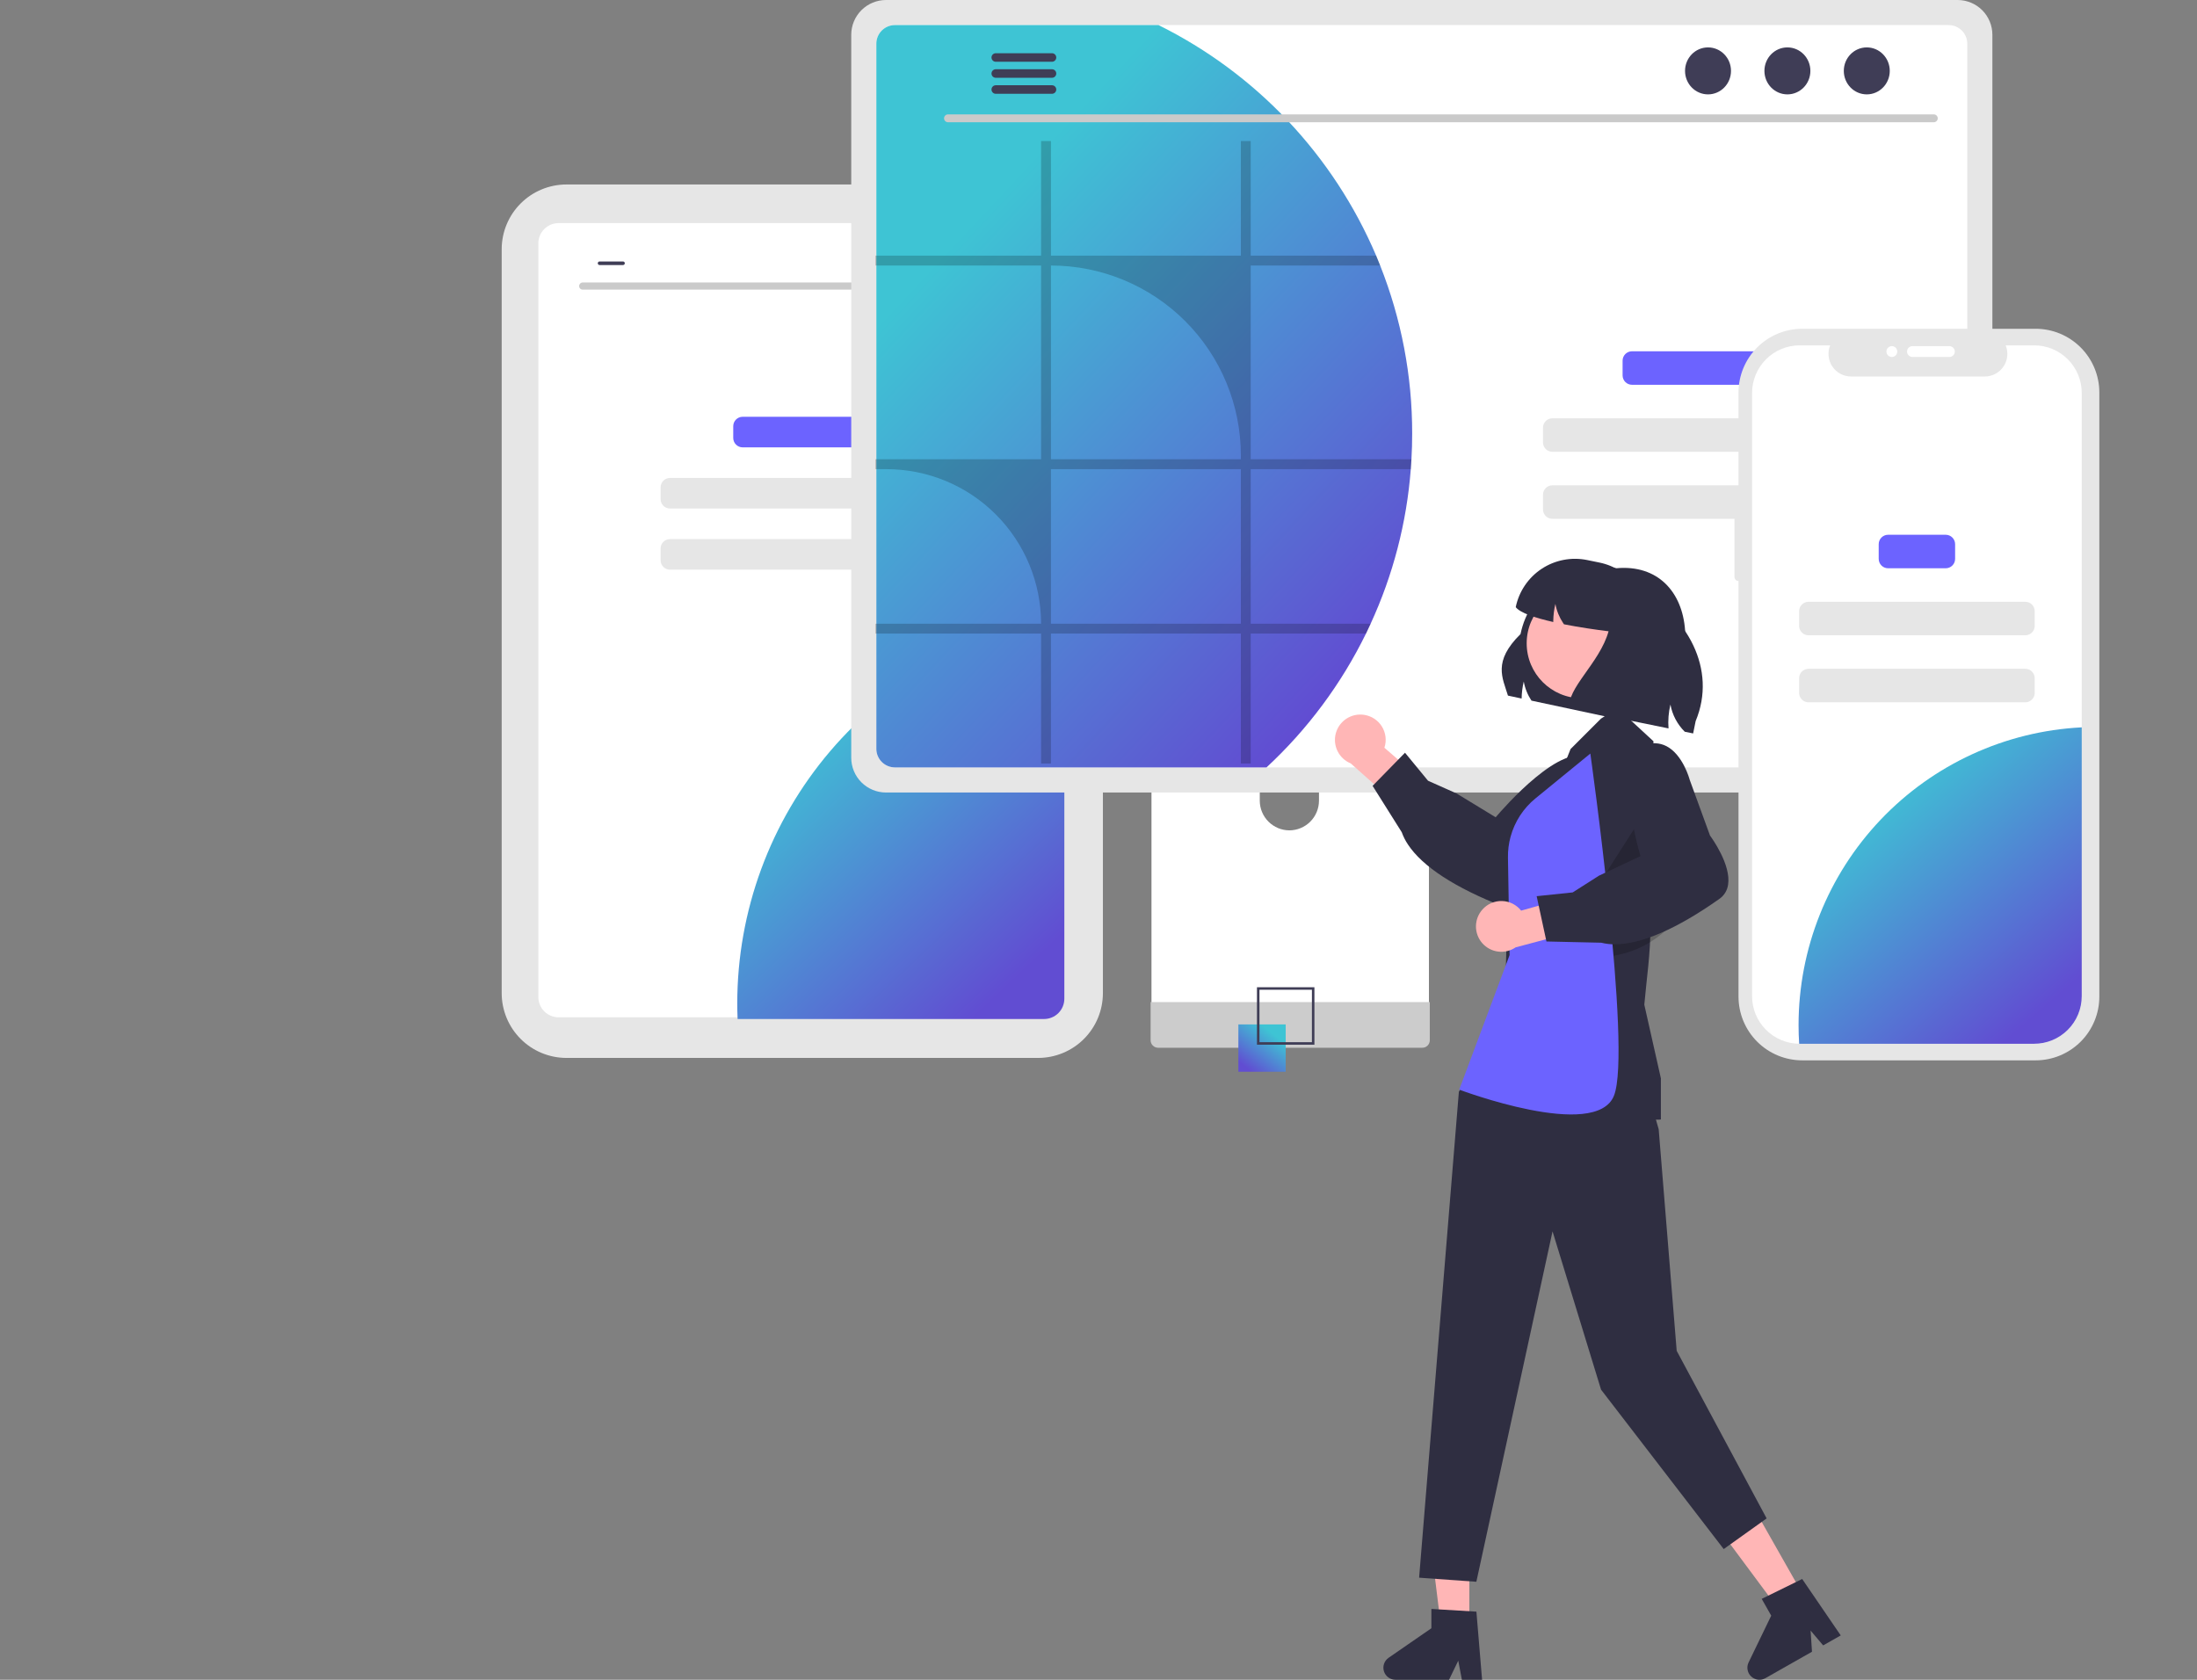 <svg width="527" height="403" viewBox="0 0 527 403" fill="none" xmlns="http://www.w3.org/2000/svg">
<rect x="0" y="0" width="527" height="403" fill="#808080" stroke="none"/>
<path d="M279.419 145.236H339.557C340.408 145.238 341.223 145.577 341.824 146.179C342.425 146.781 342.762 147.598 342.761 148.448V243.448H276.207V148.448C276.207 148.027 276.29 147.609 276.451 147.219C276.612 146.829 276.849 146.475 277.147 146.177C277.446 145.878 277.8 145.642 278.19 145.48C278.579 145.319 278.997 145.236 279.419 145.236ZM309.286 199.214C311.166 199.205 312.968 198.454 314.297 197.125C315.627 195.795 316.378 193.994 316.387 192.113V181.155C316.385 179.273 315.637 177.468 314.305 176.138C312.973 174.808 311.168 174.06 309.286 174.06C307.403 174.06 305.598 174.808 304.267 176.138C302.935 177.468 302.186 179.273 302.184 181.155V192.113C302.193 193.994 302.944 195.795 304.274 197.125C305.604 198.454 307.405 199.205 309.286 199.214Z" fill="white"/>
<path d="M342.967 240.41V249.576C342.966 250.051 342.777 250.506 342.441 250.842C342.105 251.178 341.65 251.367 341.175 251.368H277.792C277.318 251.365 276.863 251.176 276.528 250.84C276.192 250.505 276.003 250.05 276 249.576V240.41L342.967 240.41Z" fill="#CCCCCC"/>
<path d="M308.402 245.768H297.052V257.119H308.402V245.768Z" fill="url(#paint0_linear_2_7816)"/>
<path d="M315.294 250.633H301.511V236.85H315.294V250.633ZM302.11 250.033H314.694V237.449H302.11V250.033Z" fill="#3F3D56"/>
<path d="M135.87 253.807H249.028C253.144 253.802 257.091 252.165 260.002 249.254C262.914 246.343 264.551 242.396 264.556 238.279V59.785C264.551 55.668 262.914 51.721 260.002 48.81C257.091 45.899 253.144 44.261 249.028 44.257H135.87C131.753 44.261 127.806 45.899 124.895 48.81C121.984 51.721 120.346 55.668 120.342 59.785V238.279C120.346 242.396 121.984 246.343 124.895 249.254C127.806 252.165 131.753 253.802 135.87 253.807Z" fill="#E6E6E6"/>
<path d="M133.993 53.523H249.241C250.529 53.524 251.765 54.037 252.676 54.948C253.587 55.859 254.1 57.095 254.102 58.383V239.205C254.1 240.493 253.587 241.728 252.676 242.64C251.764 243.551 250.529 244.064 249.241 244.066H133.993C132.704 244.064 131.469 243.551 130.557 242.64C129.646 241.729 129.134 240.493 129.132 239.205V58.383C129.134 57.095 129.646 55.859 130.557 54.948C131.469 54.037 132.704 53.524 133.993 53.523Z" fill="white"/>
<path d="M178.143 99.99H205.559C206.807 99.99 207.818 101.001 207.818 102.249V105.068C207.818 106.315 206.807 107.327 205.559 107.327H178.143C176.895 107.327 175.884 106.315 175.884 105.068V102.249C175.884 101.001 176.895 99.99 178.143 99.99Z" fill="#6C63FF"/>
<path d="M160.718 114.664H222.985C224.233 114.664 225.244 115.675 225.244 116.923V119.742C225.244 120.99 224.233 122.001 222.985 122.001H160.718C159.471 122.001 158.459 120.99 158.459 119.742V116.923C158.459 115.675 159.471 114.664 160.718 114.664Z" fill="#E6E6E6"/>
<path d="M160.718 129.338H222.985C224.233 129.338 225.244 130.349 225.244 131.597V134.416C225.244 135.663 224.233 136.675 222.985 136.675H160.718C159.471 136.675 158.459 135.663 158.459 134.416V131.597C158.459 130.349 159.471 129.338 160.718 129.338Z" fill="#E6E6E6"/>
<path d="M139.754 69.486H243.481C243.705 69.481 243.919 69.389 244.075 69.228C244.232 69.068 244.32 68.852 244.32 68.628C244.32 68.403 244.232 68.188 244.075 68.028C243.919 67.867 243.705 67.775 243.481 67.769H139.754C139.53 67.775 139.316 67.867 139.159 68.028C139.003 68.188 138.915 68.403 138.915 68.628C138.915 68.852 139.003 69.068 139.159 69.228C139.316 69.389 139.53 69.481 139.754 69.486Z" fill="#CACACA"/>
<path d="M143.809 62.73H149.455C149.567 62.732 149.673 62.778 149.752 62.858C149.83 62.938 149.874 63.046 149.874 63.157C149.874 63.27 149.83 63.377 149.752 63.457C149.673 63.537 149.567 63.583 149.455 63.585H143.809C143.697 63.583 143.59 63.537 143.512 63.457C143.433 63.377 143.389 63.27 143.389 63.157C143.389 63.046 143.433 62.938 143.512 62.858C143.59 62.778 143.697 62.732 143.809 62.73Z" fill="#3F3D56"/>
<path d="M176.85 240.746C176.85 241.996 176.874 243.24 176.931 244.471H250.445C251.733 244.469 252.969 243.956 253.88 243.045C254.791 242.134 255.304 240.899 255.306 239.61V148.596C233.414 152.133 213.496 163.349 199.12 180.234C184.745 197.119 176.85 218.57 176.85 240.746Z" fill="url(#paint1_linear_2_7816)"/>
<path d="M212.521 0H469.586C471.795 0.004 473.912 0.882 475.474 2.444C477.036 4.006 477.914 6.123 477.918 8.332V181.8C477.916 184.009 477.037 186.127 475.475 187.689C473.913 189.251 471.795 190.13 469.586 190.132H212.521C210.312 190.13 208.194 189.251 206.632 187.689C205.07 186.127 204.191 184.009 204.189 181.8V8.332C204.193 6.123 205.072 4.006 206.633 2.444C208.195 0.882 210.312 0.004 212.521 0Z" fill="#E6E6E6"/>
<path d="M214.667 6.018H467.439C468.621 6.021 469.755 6.492 470.59 7.329C471.425 8.166 471.894 9.301 471.895 10.483V179.652C471.892 180.833 471.422 181.966 470.587 182.801C469.752 183.636 468.62 184.106 467.439 184.108H214.667C213.486 184.106 212.354 183.636 211.518 182.801C210.683 181.966 210.213 180.833 210.211 179.652V10.483C210.211 9.301 210.68 8.166 211.516 7.329C212.351 6.492 213.484 6.021 214.667 6.018Z" fill="white"/>
<path d="M210.212 10.483V179.652C210.214 180.833 210.684 181.966 211.519 182.801C212.354 183.636 213.486 184.106 214.667 184.108H303.8C313.661 174.964 321.75 164.079 327.663 152.001C328.052 151.223 328.423 150.435 328.775 149.639C334.162 137.948 337.424 125.392 338.409 112.557C338.473 111.77 338.529 110.982 338.566 110.186C338.687 108.148 338.742 106.082 338.742 104.007C338.76 90.207 336.154 76.529 331.063 63.702C330.757 62.905 330.433 62.117 330.099 61.33C319.853 37.257 301.34 17.639 277.9 6.018H214.667C213.485 6.021 212.352 6.492 211.516 7.329C210.681 8.166 210.212 9.301 210.212 10.483Z" fill="url(#paint2_linear_2_7816)"/>
<path d="M227.373 29.326H463.891C464.137 29.32 464.371 29.219 464.543 29.043C464.715 28.867 464.812 28.631 464.812 28.385C464.812 28.139 464.715 27.903 464.543 27.727C464.371 27.551 464.137 27.45 463.891 27.444H227.373C227.127 27.45 226.893 27.551 226.721 27.727C226.549 27.903 226.452 28.139 226.452 28.385C226.452 28.631 226.549 28.867 226.721 29.043C226.893 29.219 227.127 29.32 227.373 29.326Z" fill="#CACACA"/>
<path d="M447.791 22.642C444.746 22.642 442.278 20.119 442.278 17.007C442.278 13.895 444.746 11.372 447.791 11.372C450.835 11.372 453.303 13.895 453.303 17.007C453.303 20.119 450.835 22.642 447.791 22.642Z" fill="#3F3D56"/>
<path d="M428.749 22.642C425.704 22.642 423.236 20.119 423.236 17.007C423.236 13.895 425.704 11.372 428.749 11.372C431.793 11.372 434.261 13.895 434.261 17.007C434.261 20.119 431.793 22.642 428.749 22.642Z" fill="#3F3D56"/>
<path d="M409.707 22.642C406.662 22.642 404.194 20.119 404.194 17.007C404.194 13.895 406.662 11.372 409.707 11.372C412.751 11.372 415.219 13.895 415.219 17.007C415.219 20.119 412.751 22.642 409.707 22.642Z" fill="#3F3D56"/>
<path d="M238.838 12.769H252.364C252.632 12.774 252.888 12.884 253.075 13.076C253.263 13.267 253.368 13.525 253.368 13.793C253.368 14.061 253.263 14.318 253.075 14.51C252.888 14.701 252.632 14.812 252.364 14.817H238.838C238.569 14.812 238.314 14.701 238.126 14.51C237.939 14.318 237.833 14.061 237.833 13.793C237.833 13.525 237.939 13.267 238.126 13.076C238.314 12.884 238.569 12.774 238.838 12.769Z" fill="#3F3D56"/>
<path d="M238.838 16.613H252.364C252.632 16.619 252.888 16.729 253.075 16.92C253.263 17.112 253.368 17.369 253.368 17.637C253.368 17.906 253.263 18.163 253.075 18.355C252.888 18.546 252.632 18.656 252.364 18.662H238.838C238.569 18.656 238.314 18.546 238.126 18.355C237.939 18.163 237.833 17.906 237.833 17.637C237.833 17.369 237.939 17.112 238.126 16.92C238.314 16.729 238.569 16.619 238.838 16.613Z" fill="#3F3D56"/>
<path d="M238.838 20.453H252.364C252.632 20.458 252.888 20.568 253.075 20.76C253.263 20.951 253.368 21.209 253.368 21.477C253.368 21.745 253.263 22.003 253.075 22.194C252.888 22.386 252.632 22.496 252.364 22.501H238.838C238.569 22.496 238.314 22.386 238.126 22.194C237.939 22.003 237.833 21.745 237.833 21.477C237.833 21.209 237.939 20.951 238.126 20.76C238.314 20.568 238.569 20.458 238.838 20.453Z" fill="#3F3D56"/>
<path d="M391.473 84.274H424.548C425.795 84.274 426.807 85.286 426.807 86.533V90.054C426.807 91.302 425.795 92.313 424.548 92.313H391.473C390.225 92.313 389.214 91.302 389.214 90.054V86.533C389.214 85.286 390.225 84.274 391.473 84.274Z" fill="#6C63FF"/>
<path d="M372.38 100.352H443.639C444.887 100.352 445.898 101.363 445.898 102.611V106.132C445.898 107.379 444.887 108.391 443.639 108.391H372.38C371.133 108.391 370.121 107.379 370.121 106.132V102.611C370.121 101.363 371.133 100.352 372.38 100.352Z" fill="#E6E6E6"/>
<path d="M372.38 116.43H443.639C444.887 116.43 445.898 117.441 445.898 118.689V122.209C445.898 123.457 444.887 124.468 443.639 124.468H372.38C371.133 124.468 370.121 123.457 370.121 122.209V118.689C370.121 117.441 371.133 116.43 372.38 116.43Z" fill="#E6E6E6"/>
<path opacity="0.2" d="M209.979 63.701V61.33H249.729V33.845H252.091V61.33H297.649V33.845H300.011V61.33H330.099C330.432 62.117 330.756 62.905 331.062 63.701H300.011V110.185H338.565C338.528 110.982 338.473 111.769 338.408 112.557H300.011V149.638H328.774C328.422 150.435 328.051 151.223 327.662 152.001H300.011V183.172H297.649V152.001H252.091V183.172H249.729V152.001H209.979V149.638H249.729C249.729 144.769 248.77 139.947 246.906 135.448C245.043 130.949 242.311 126.861 238.868 123.418C235.425 119.974 231.337 117.243 226.838 115.379C222.339 113.516 217.517 112.557 212.647 112.557H209.979V110.185H249.729V63.701H209.979ZM252.091 149.638H297.649V112.557H252.091V149.638ZM252.091 110.185H297.649V109.259C297.649 97.176 292.849 85.589 284.305 77.045C275.762 68.501 264.174 63.701 252.091 63.701L252.091 110.185Z" fill="black"/>
<path d="M417.021 120.584V94.165C417.021 90.11 418.632 86.221 421.499 83.353C424.367 80.486 428.256 78.875 432.311 78.875H488.282C492.337 78.875 496.226 80.486 499.094 83.353C501.961 86.221 503.572 90.11 503.572 94.165V239.099C503.572 243.154 501.961 247.043 499.094 249.911C496.226 252.778 492.337 254.389 488.282 254.389H432.311C430.303 254.389 428.315 253.994 426.46 253.225C424.605 252.457 422.919 251.33 421.499 249.911C420.079 248.491 418.953 246.805 418.185 244.95C417.416 243.095 417.021 241.107 417.021 239.099V139.389C416.765 139.389 416.52 139.287 416.339 139.106C416.158 138.925 416.056 138.68 416.056 138.424V121.548C416.056 121.292 416.158 121.047 416.339 120.866C416.52 120.685 416.765 120.584 417.021 120.584Z" fill="#E6E6E6"/>
<path d="M420.275 94.27V238.995C420.275 242.001 421.461 244.886 423.575 247.022C425.69 249.159 428.562 250.375 431.568 250.407C431.609 250.411 431.651 250.413 431.693 250.412H487.936C490.964 250.412 493.868 249.209 496.009 247.068C498.15 244.927 499.353 242.023 499.354 238.995V94.27C499.353 91.242 498.15 88.338 496.009 86.197C493.868 84.056 490.964 82.853 487.936 82.853H481.111C481.446 83.677 481.574 84.571 481.483 85.456C481.392 86.341 481.085 87.19 480.589 87.928C480.092 88.667 479.422 89.272 478.637 89.691C477.852 90.109 476.976 90.329 476.087 90.329H444.021C443.132 90.327 442.258 90.106 441.474 89.687C440.69 89.268 440.021 88.663 439.525 87.924C439.03 87.186 438.723 86.338 438.632 85.454C438.541 84.57 438.668 83.677 439.002 82.853H431.693C428.665 82.853 425.761 84.056 423.62 86.197C421.479 88.338 420.276 91.242 420.275 94.27Z" fill="white"/>
<path d="M431.427 245.945C431.427 247.444 431.474 248.931 431.568 250.407C431.609 250.411 431.651 250.413 431.693 250.412H487.936C490.964 250.412 493.868 249.209 496.009 247.067C498.15 244.926 499.353 242.022 499.354 238.994V174.499C481.028 175.423 463.759 183.354 451.117 196.651C438.474 209.949 431.425 227.596 431.427 245.945Z" fill="url(#paint3_linear_2_7816)"/>
<path d="M452.908 128.296H466.72C467.967 128.296 468.979 129.308 468.979 130.555V134.076C468.979 135.324 467.967 136.335 466.72 136.335H452.908C451.66 136.335 450.649 135.324 450.649 134.076V130.555C450.649 129.308 451.66 128.296 452.908 128.296Z" fill="#6C63FF"/>
<path d="M433.816 144.374H485.812C487.06 144.374 488.071 145.385 488.071 146.633V150.154C488.071 151.401 487.06 152.413 485.812 152.413H433.816C432.569 152.413 431.557 151.401 431.557 150.154V146.633C431.557 145.385 432.569 144.374 433.816 144.374Z" fill="#E6E6E6"/>
<path d="M433.816 160.452H485.812C487.06 160.452 488.071 161.463 488.071 162.711V166.231C488.071 167.479 487.06 168.49 485.812 168.49H433.816C432.569 168.49 431.557 167.479 431.557 166.231V162.711C431.557 161.463 432.569 160.452 433.816 160.452Z" fill="#E6E6E6"/>
<path d="M468.901 84.342C468.901 83.996 468.764 83.666 468.52 83.422C468.276 83.178 467.945 83.04 467.6 83.04H458.749C458.404 83.04 458.073 83.177 457.829 83.421C457.585 83.665 457.448 83.996 457.448 84.342C457.448 84.687 457.585 85.018 457.829 85.262C458.073 85.506 458.404 85.643 458.749 85.643H467.6C467.945 85.643 468.276 85.505 468.52 85.261C468.764 85.017 468.901 84.687 468.901 84.342Z" fill="white"/>
<path d="M453.803 85.643C453.084 85.643 452.501 85.06 452.501 84.342C452.501 83.623 453.084 83.04 453.803 83.04C454.522 83.04 455.104 83.623 455.104 84.342C455.104 85.06 454.522 85.643 453.803 85.643Z" fill="white"/>
<path d="M352.456 390.019H345.625L342.375 363.67L352.457 363.671L352.456 390.019Z" fill="#FFB6B6"/>
<path d="M432.484 382.583L426.543 385.954L410.714 364.642L419.483 359.667L432.484 382.583Z" fill="#FFB6B6"/>
<path d="M396.608 266.509L397.874 270.917L402.192 324.074L423.768 364.283L413.47 371.638L384.049 333.39L372.412 295.413L354.137 379.484L340.407 378.503L349.943 261.94L368.037 229.13L396.608 266.509Z" fill="#2F2E41"/>
<path d="M361.714 166.882L364.997 167.585C365.019 166.212 365.19 164.845 365.508 163.509C365.806 165.145 366.435 166.704 367.356 168.089L386.188 172.111L404.268 153.03C404.296 143.49 398.998 136.24 389.5 136.24C388.927 136.24 388.334 136.268 387.734 136.323C382.602 135.464 377.336 136.63 373.047 139.575C368.757 142.52 365.777 147.015 364.735 152.113C358.003 158.742 360.444 162.639 361.714 166.882Z" fill="#2F2E41"/>
<path d="M379.87 179.176L370.404 185.58C366.004 188.556 362.695 192.886 360.978 197.913C359.261 202.94 359.23 208.39 360.891 213.436L363.556 221.537L379.87 179.176Z" fill="#2F2E41"/>
<path d="M377.539 268.536C393.899 268.536 397.886 268.66 398.145 268.607L398.403 268.555V258.715L394.425 241.037C394.89 235.548 395.979 228.311 395.88 222.115C395.524 199.718 396.625 177.839 396.625 177.839L387.966 169.847L384.032 172.407L376.735 179.703C368.253 200.577 361.523 220.228 361.481 221.49L360.948 243.22L363.131 251.953C373.008 258.925 363.983 268.536 377.539 268.536Z" fill="#2F2E41"/>
<path opacity="0.2" d="M392.954 197.351L394.943 209.765L381.479 215.319L392.954 197.351Z" fill="black"/>
<path opacity="0.2" d="M401.479 221.222C397.971 225.285 393.212 228.066 387.951 229.13C382.689 230.193 377.224 229.478 372.413 227.097L369.544 225.677L401.479 221.222Z" fill="black"/>
<path d="M354.149 386.649L343.351 386.004V390.631L333.085 397.721C332.577 398.071 332.195 398.574 331.995 399.157C331.794 399.739 331.784 400.371 331.968 400.959C332.151 401.548 332.518 402.062 333.014 402.427C333.51 402.792 334.11 402.989 334.727 402.989H347.583L349.798 398.413L350.664 402.989H355.511L354.149 386.649Z" fill="#2F2E41"/>
<path d="M432.294 378.816L422.584 383.585L424.867 387.609L419.437 398.842C419.169 399.396 419.085 400.023 419.198 400.628C419.31 401.234 419.614 401.788 420.064 402.209C420.513 402.63 421.086 402.897 421.698 402.97C422.31 403.042 422.929 402.917 423.465 402.613L434.646 396.269L434.315 391.195L437.326 394.748L441.542 392.356L432.294 378.816Z" fill="#2F2E41"/>
<path d="M327.205 171.498C328.08 171.625 328.917 171.942 329.657 172.427C330.396 172.912 331.021 173.553 331.486 174.306C331.95 175.058 332.245 175.903 332.348 176.782C332.451 177.66 332.36 178.55 332.081 179.39L342.534 188.437L338.585 196.13L324.003 183.146C322.624 182.585 321.498 181.538 320.84 180.202C320.181 178.866 320.036 177.336 320.43 175.9C320.825 174.464 321.733 173.223 322.981 172.412C324.23 171.6 325.733 171.275 327.205 171.498Z" fill="#FFB6B6"/>
<path d="M337.732 202.61C341.219 207.891 349.033 212.991 360.631 217.513C361.271 217.769 361.957 217.89 362.646 217.867C363.334 217.845 364.011 217.679 364.633 217.382C369.009 215.39 371.815 207.985 372.078 207.267L380.555 195.832C380.705 195.665 384.669 191.166 384.216 186.743C384.114 185.816 383.812 184.923 383.332 184.124C382.852 183.324 382.204 182.639 381.434 182.113C375.017 177.356 360.635 193.878 358.769 196.074L349.383 190.356L342.544 187.304L337.023 180.586L329.25 188.534L336.241 199.657C336.614 200.699 337.115 201.691 337.732 202.61Z" fill="#2F2E41"/>
<path d="M379.392 167.518C372.111 167.518 366.209 161.616 366.209 154.336C366.209 147.055 372.111 141.153 379.392 141.153C386.672 141.153 392.574 147.055 392.574 154.336C392.574 161.616 386.672 167.518 379.392 167.518Z" fill="#FFB6B6"/>
<path d="M363.584 145.664C364.639 147.036 368.274 148.25 372.593 149.23C372.586 149.14 372.586 149.051 372.586 148.961C372.607 147.587 372.778 146.22 373.096 144.884C373.395 146.521 374.024 148.079 374.945 149.464C375.014 149.568 375.083 149.671 375.159 149.775C378.863 150.506 382.781 151.072 385.851 151.451C383.74 159.053 375.648 165.289 376.524 169.911L400.233 174.753C400.088 172.832 400.241 170.901 400.689 169.028C401.142 171.5 402.341 173.775 404.124 175.546L406.138 175.96L406.738 173.001C411.94 160.508 404.69 147.719 392.811 141.104C390.693 137.929 387.405 135.722 383.664 134.964L380.705 134.357C378.838 133.976 376.915 133.965 375.044 134.327C373.173 134.688 371.392 135.414 369.802 136.464C368.213 137.514 366.845 138.867 365.778 140.445C364.711 142.024 363.965 143.797 363.584 145.664Z" fill="#2F2E41"/>
<path d="M381.479 180.788L368.303 191.555C365.412 193.918 363.33 197.125 362.347 200.727C361.901 202.363 361.689 204.054 361.717 205.75L362.11 229.131L350.03 261.415C350.03 261.415 382.78 273.787 387.146 262.87C391.513 251.954 381.479 180.788 381.479 180.788Z" fill="#6C63FF"/>
<path d="M355.608 218.188C356.196 217.527 356.921 217.003 357.734 216.653C358.546 216.304 359.425 216.136 360.309 216.163C361.193 216.19 362.061 216.41 362.85 216.808C363.64 217.206 364.333 217.773 364.88 218.468L378.19 214.731L382.434 222.266L363.563 227.278C362.335 228.12 360.84 228.482 359.363 228.296C357.886 228.109 356.528 227.387 355.547 226.267C354.567 225.146 354.031 223.705 354.042 222.216C354.054 220.727 354.61 219.293 355.608 218.188Z" fill="#FFB6B6"/>
<path d="M387.37 226.549C393.698 226.55 402.26 222.84 412.425 215.653C412.991 215.261 413.47 214.755 413.831 214.168C414.192 213.581 414.426 212.925 414.521 212.242C415.27 207.492 410.637 201.071 410.183 200.455L405.312 187.08C405.256 186.863 403.687 181.076 399.746 179.017C398.917 178.591 398.005 178.35 397.073 178.311C396.142 178.271 395.212 178.433 394.35 178.787C386.844 181.52 392.705 202.625 393.509 205.393L383.565 210.074L377.25 214.099L368.602 215.004L370.95 225.87L384.084 226.166C385.159 226.429 386.263 226.558 387.37 226.549Z" fill="#2F2E41"/>
<defs>
<linearGradient id="paint0_linear_2_7816" x1="298.045" y1="256.55" x2="306.39" y2="245.76" gradientUnits="userSpaceOnUse">
<stop offset="0.065" stop-color="#614DD2"/>
<stop offset="0.823" stop-color="#3EC4D4"/>
</linearGradient>
<linearGradient id="paint1_linear_2_7816" x1="248.441" y1="239.668" x2="175.732" y2="162.734" gradientUnits="userSpaceOnUse">
<stop offset="0.065" stop-color="#614DD2"/>
<stop offset="0.823" stop-color="#3EC4D4"/>
</linearGradient>
<linearGradient id="paint2_linear_2_7816" x1="327.496" y1="175.186" x2="192.544" y2="49.248" gradientUnits="userSpaceOnUse">
<stop offset="0.065" stop-color="#614DD2"/>
<stop offset="0.823" stop-color="#3EC4D4"/>
</linearGradient>
<linearGradient id="paint3_linear_2_7816" x1="493.41" y1="246.609" x2="436.355" y2="180.597" gradientUnits="userSpaceOnUse">
<stop offset="0.065" stop-color="#614DD2"/>
<stop offset="0.823" stop-color="#3EC4D4"/>
</linearGradient>
</defs>
</svg>
